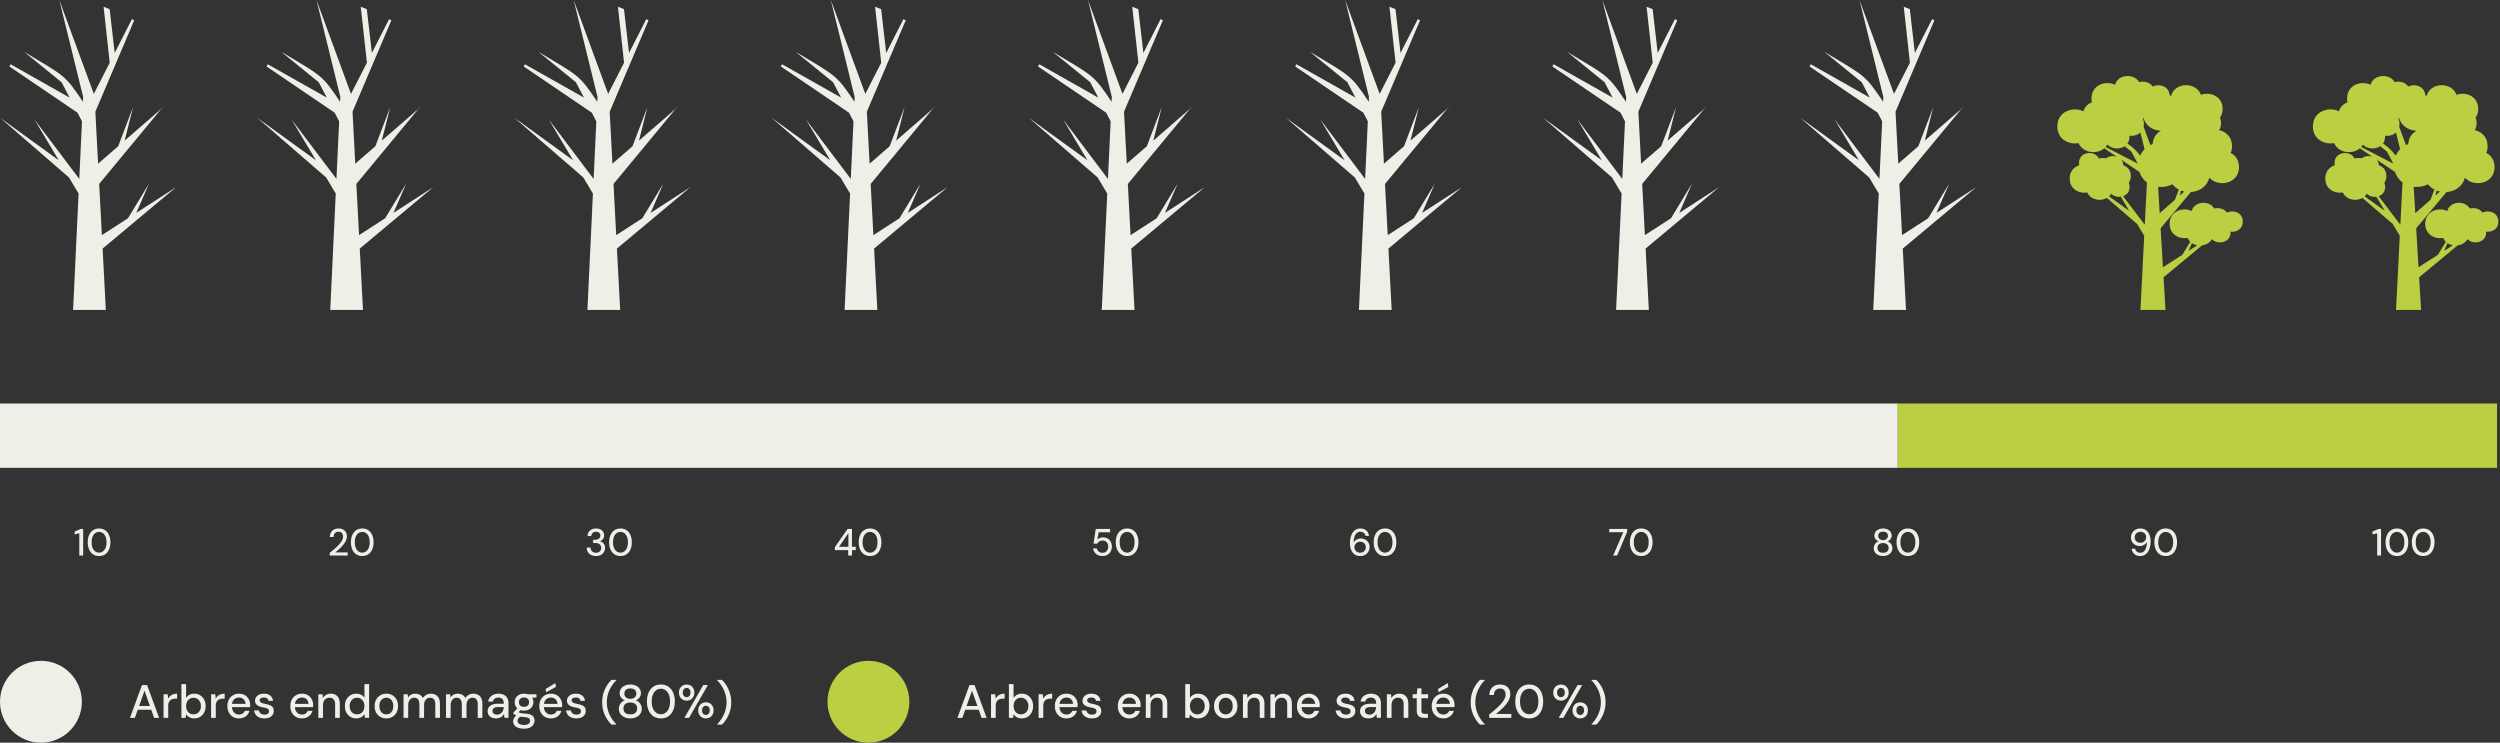 <?xml version="1.0" encoding="UTF-8"?> <svg xmlns="http://www.w3.org/2000/svg" viewBox="0 0 855 254" fill="none"><rect x="0" y="0" width="855" height="254" fill="#333333" stroke="none"/><path d="m60.261 63.979-13.657 8.83 4.342-9.985-7.17 11.812-8.932 5.776-.93-17.507 22.323-26.977-1.291 1.467-12.324 10.702 2.889-11.482-5.094 13.395-6.87 5.964-.941-17.766L45.9 6.934l-.776-.387-5.9 11.567-1.728-14.98-2.074-.825 2.103 19.138-5.44 10.669L20.287 0l8.15 33.149-.078 1.663c-6.226-9.35-6.298-8.782-20.102-17.082l12.806 10.407 2.747 5.253L3.6 21.968l-.389.77 23.29 15.803 1.54 2.946-.929 19.707L11.787 40.87l8.31 13.945L0 40.264l23.602 20.438 3.275 5.5-1.879 39.8h11.2l-1.111-20.99 25.171-21.03zm87.951 0-13.657 8.83 4.342-9.985-7.17 11.812-8.932 5.776-.929-17.507 22.322-26.977-1.291 1.467-12.324 10.702 2.889-11.482-5.094 13.395-6.87 5.964-.941-17.766 13.294-31.274-.776-.387-5.899 11.567-1.729-14.98-2.074-.825 2.104 19.138-5.442 10.669L108.239 0l8.15 33.149-.078 1.663c-6.226-9.35-6.298-8.782-20.102-17.082l12.806 10.407 2.748 5.253-20.21-11.422-.39.77 23.29 15.803 1.54 2.946-.928 19.707L99.739 40.87l8.308 13.945-20.096-14.552 23.602 20.438 3.275 5.5-1.879 39.8h11.2l-1.111-20.99 25.171-21.03zm87.952 0-13.657 8.83 4.341-9.985-7.17 11.812-8.932 5.776-.929-17.507 22.323-26.977-1.292 1.467-12.324 10.702 2.889-11.482-5.094 13.395-6.87 5.964-.941-17.766 13.294-31.274-.776-.387-5.899 11.567-1.729-14.98-2.074-.825 2.104 19.138-5.441 10.669L196.19 0l8.15 33.149-.078 1.663c-6.226-9.35-6.298-8.782-20.102-17.082l12.806 10.407 2.748 5.253-20.21-11.422-.39.77 23.29 15.803 1.541 2.946-.929 19.707L187.69 40.87l8.308 13.945-20.096-14.552 23.602 20.438 3.275 5.5-1.879 39.8h11.2l-1.111-20.99 25.172-21.03zm87.951 0-13.657 8.83 4.341-9.985-7.17 11.812-8.932 5.776-.929-17.507 22.323-26.977-1.292 1.467-12.323 10.702 2.888-11.482-5.094 13.395-6.87 5.964-.941-17.766 13.295-31.274-.776-.387-5.9 11.567-1.729-14.98-2.073-.825 2.103 19.138-5.441 10.669L284.141 0l8.15 33.149-.078 1.663c-6.226-9.35-6.298-8.782-20.102-17.082l12.806 10.407 2.748 5.253-20.21-11.422-.389.77 23.29 15.803 1.54 2.946-.929 19.707-15.326-20.323 8.309 13.945-20.096-14.552 23.601 20.438 3.275 5.5-1.878 39.8h11.2l-1.112-20.99 25.172-21.03zm87.951 0-13.657 8.83 4.341-9.985-7.17 11.812-8.932 5.776-.928-17.507 22.322-26.977-1.291 1.467-12.324 10.702 2.888-11.482-5.093 13.395-6.871 5.964-.941-17.766 13.295-31.274-.776-.387-5.9 11.567-1.729-14.98-2.073-.825 2.103 19.138-5.441 10.669L372.093 0l8.149 33.149-.077 1.663c-6.227-9.35-6.299-8.782-20.103-17.082l12.807 10.407 2.747 5.253-20.21-11.422-.389.77 23.29 15.803 1.54 2.946-.929 19.707-15.326-20.323 8.309 13.945-20.096-14.552 23.601 20.438 3.275 5.5-1.878 39.8h11.2l-1.112-20.99 25.172-21.03zm87.951 0-13.657 8.83 4.342-9.985-7.17 11.812-8.932 5.776-.929-17.507 22.322-26.977-1.291 1.467-12.324 10.702 2.888-11.482-5.093 13.395-6.871 5.964-.941-17.766 13.295-31.274-.776-.387-5.9 11.567-1.729-14.98-2.073-.825 2.103 19.138-5.441 10.669L460.044 0l8.15 33.149-.078 1.663c-6.227-9.35-6.299-8.782-20.102-17.082l12.806 10.407 2.747 5.253-20.21-11.422-.389.77 23.29 15.803 1.54 2.946-.929 19.707-15.326-20.323 8.309 13.945-20.096-14.552 23.602 20.438 3.275 5.5-1.879 39.8h11.2l-1.112-20.99 25.172-21.03zm87.951 0-13.657 8.83 4.342-9.985-7.17 11.812-8.932 5.776-.929-17.507 22.322-26.977-1.291 1.467-12.324 10.702 2.889-11.482-5.094 13.395-6.871 5.964-.94-17.766 13.294-31.274-.776-.387-5.9 11.567-1.728-14.98-2.074-.825 2.103 19.138-5.441 10.669L547.995 0l8.15 33.149-.078 1.663c-6.226-9.35-6.298-8.782-20.102-17.082l12.806 10.407 2.747 5.253-20.209-11.422-.39.77 23.29 15.803 1.54 2.946-.929 19.707-15.326-20.323 8.309 13.945-20.096-14.552 23.602 20.438 3.275 5.5-1.879 39.8h11.2l-1.111-20.99 25.171-21.03zm87.951 0-13.657 8.83 4.342-9.985-7.17 11.812-8.932 5.776-.929-17.507 22.322-26.977-1.291 1.467-12.324 10.702 2.889-11.482-5.094 13.395-6.87 5.964-.941-17.766 13.294-31.274-.776-.387-5.899 11.567-1.729-14.98-2.074-.825 2.104 19.138-5.442 10.669L635.946 0l8.15 33.149-.078 1.663c-6.226-9.35-6.298-8.782-20.102-17.082l12.806 10.407 2.748 5.253-20.21-11.422-.39.77 23.29 15.803 1.54 2.946-.928 19.707-15.326-20.323 8.308 13.945-20.096-14.552 23.602 20.438 3.275 5.5-1.879 39.8h11.2l-1.111-20.99 25.171-21.03z" fill="#F0EFE7"></path><path d="M723.346 29.01c.975-3.681 6.517-3.982 8.238-.902 1.668-.47 3.667.03 4.631 1.5 2.126-1.057 5.304-.215 5.751 2.524q.057.238.081.47.237.093.465.205c1.289-4.76 8.59-4.881 10.186-.365 3.139-1.173 7.422.424 7.44 4.792-.006 1.227-.35 2.235-.909 3.025a4.8 4.8 0 0 1 .364 1.864c-.005.954-.244 1.754-.642 2.404 2.36.517 4.387 2.342 4.402 5.475a6 6 0 0 1-.444 2.305c1.602.832 2.792 2.424 2.82 4.784.014 5.84-7.153 7.083-10.127 3.651-.795 3.101-3.495 4.742-6.311 4.928l-10.365 12.422.798 13.31 6.611-4.24 2.74-4.478a4 4 0 0 1-.915-1.333c-2.833.522-6.123-1.082-6.139-4.814.019-4.37 4.525-5.824 7.532-4.363.911-3.447 6.101-3.727 7.708-.841 1.56-.44 3.428.027 4.329 1.4 2.158-1.072 5.476-.053 5.431 3.055.037 2.542-2.175 3.683-4.163 3.429q.004.104.002.213c.053 3.625-4.468 4.407-6.389 2.346-.711 1.25-1.997 1.964-3.367 2.14l-13.174 10.92.669 11.167h-8.572l1.294-25.375-2.429-4.045-10.347-8.885c-2.231 1.266-5.626.637-6.697-1.89-2.778.5-5.993-1.077-6.009-4.733.011-2.452 1.461-3.97 3.254-4.552a3.8 3.8 0 0 1-.067-.783c-.058-3.962 5.445-4.467 6.805-1.516a4.83 4.83 0 0 1 2.429-.073c1.017-.788 2.499-.963 3.724-.527l-4.323-2.908c-2.596 2.212-7.339 1.62-8.781-1.782-3.355.618-7.25-1.281-7.27-5.7.025-5.182 5.376-6.899 8.935-5.156.424-1.566 1.554-2.587 2.899-3.063a6 6 0 0 1-.153-1.34c.021-4.674 4.84-6.226 8.055-4.663m25.151 56.766 2.967-1.903a4.8 4.8 0 0 1-1.815-.726zm-23.072-31.183c.417.49.69 1.13.732 1.92 1.445.49 2.594 1.713 2.565 3.668.014.938-.246 1.707-.677 2.308a3.5 3.5 0 0 1 .262 1.427c.025 1.695-.969 2.756-2.221 3.185l7.427 9.768.739-14.487a6.98 6.98 0 0 1-2.536-3.557zm17.556 8.414c-1.49.77-3.231 1.054-4.908.853l.541 9.031 5.199-4.552 1.345-3.508a6.45 6.45 0 0 1-2.177-1.824m-20.939 3.225a3.9 3.9 0 0 1-.745.921l6.914 4.966-2.905-4.837c-1.186.156-2.456-.191-3.264-1.05m23.445.643 1.56-1.366a8 8 0 0 1-1.128-.336zm-24.768-17.439a4.8 4.8 0 0 1-.603.835l10.993 5.69-2.156-4.091-2.326-1.874c-1.752 1.185-4.458 1-5.908-.56m11.305-4.13c-.971.907-2.4 1.275-3.743 1.104q.004.123.002.25c.015.986-.258 1.792-.712 2.423 1.873 1.282 3.015 2.37 4.382 4.163a7 7 0 0 1 1.49-2.219zm.751-4.93c.284.55.445 1.207.433 1.97q.006.54-.095 1.007l2.321 6.267q.375-.182.768-.325c.154-2.213 1.317-3.74 2.866-4.583-2.588-.096-5.116-1.522-5.958-4.28a5 5 0 0 1-.335-.056m77.981-11.368c.975-3.681 6.517-3.982 8.238-.902 1.668-.47 3.667.03 4.631 1.5 2.126-1.057 5.304-.215 5.751 2.524q.057.238.081.47.237.093.465.205c1.289-4.76 8.59-4.881 10.186-.365 3.139-1.173 7.422.424 7.44 4.792-.006 1.227-.349 2.235-.908 3.025.228.538.36 1.16.363 1.864-.005.954-.244 1.754-.642 2.404 2.36.517 4.387 2.342 4.402 5.475a6 6 0 0 1-.444 2.305c1.602.832 2.792 2.424 2.82 4.784.014 5.84-7.153 7.083-10.127 3.651-.795 3.101-3.495 4.742-6.311 4.928l-10.365 12.422.798 13.31 6.611-4.24 2.74-4.478a4 4 0 0 1-.915-1.333c-2.833.522-6.123-1.082-6.139-4.814.019-4.37 4.525-5.824 7.532-4.363.912-3.447 6.101-3.727 7.708-.841 1.56-.44 3.428.027 4.329 1.4 2.158-1.072 5.476-.053 5.431 3.055.037 2.542-2.175 3.683-4.162 3.429q.003.104.002.213c.052 3.625-4.469 4.407-6.39 2.346-.711 1.25-1.997 1.964-3.367 2.14l-13.174 10.92.669 11.167h-8.571l1.293-25.375-2.429-4.045-10.347-8.885c-2.231 1.266-5.626.637-6.697-1.89-2.778.5-5.993-1.077-6.009-4.733.011-2.452 1.461-3.97 3.254-4.552a3.8 3.8 0 0 1-.066-.783c-.059-3.962 5.444-4.467 6.804-1.516a4.83 4.83 0 0 1 2.429-.073c1.017-.788 2.499-.963 3.725-.527l-4.324-2.908c-2.596 2.212-7.339 1.62-8.781-1.782-3.354.618-7.25-1.281-7.269-5.7.024-5.182 5.375-6.899 8.934-5.156.424-1.566 1.554-2.587 2.899-3.063a6 6 0 0 1-.153-1.34c.021-4.674 4.84-6.226 8.055-4.663m25.151 56.766 2.967-1.903a4.8 4.8 0 0 1-1.814-.726zm-23.072-31.183c.417.49.69 1.13.732 1.92 1.445.49 2.594 1.713 2.565 3.668.014.938-.246 1.707-.677 2.308a3.5 3.5 0 0 1 .262 1.427c.025 1.695-.969 2.756-2.221 3.185l7.427 9.768.739-14.487a6.98 6.98 0 0 1-2.536-3.557zm17.557 8.414c-1.491.77-3.232 1.054-4.909.853l.541 9.031 5.2-4.552 1.344-3.508a6.4 6.4 0 0 1-2.176-1.824m-20.94 3.225a3.9 3.9 0 0 1-.745.921l6.914 4.966-2.905-4.837c-1.186.156-2.456-.191-3.264-1.05m23.445.643 1.56-1.366a8 8 0 0 1-1.128-.336zm-24.768-17.439a4.8 4.8 0 0 1-.603.835l10.994 5.69-2.157-4.091-2.326-1.874c-1.752 1.185-4.458 1-5.908-.56m11.306-4.13c-.972.907-2.4 1.275-3.744 1.104q.005.123.002.25c.015.986-.258 1.792-.712 2.423 1.873 1.282 3.015 2.37 4.382 4.163a6.9 6.9 0 0 1 1.491-2.219zm.751-4.93c.283.55.444 1.207.432 1.97q.006.54-.095 1.007l2.321 6.267q.375-.182.768-.325c.154-2.213 1.317-3.74 2.867-4.583-2.589-.096-5.116-1.522-5.958-4.28a4 4 0 0 1-.335-.056" fill="#BCCE42"></path><circle cx="14" cy="240" r="14" fill="#F0EFE7"></circle><path d="m44.448 245.5 4.112-11.2h1.744l4.112 11.2h-1.712l-3.28-9.28-3.296 9.28zm1.856-2.768.448-1.28h5.264l.448 1.28zm9.628 2.768v-8.064h1.44l.144 1.52q.272-.544.704-.912a3.1 3.1 0 0 1 1.008-.592 4 4 0 0 1 1.344-.208v1.696h-.576q-.496 0-.944.128a2 2 0 0 0-.8.4q-.336.288-.528.784t-.192 1.232v4.016zm10.51.192q-.657 0-1.2-.192a3 3 0 0 1-.929-.496 3.1 3.1 0 0 1-.672-.736l-.16 1.232h-1.44v-11.52h1.6v4.72a3.2 3.2 0 0 1 1.072-1.024q.705-.432 1.728-.432 1.152 0 2.032.56.88.544 1.36 1.504.496.944.496 2.176 0 1.2-.496 2.16a3.64 3.64 0 0 1-1.36 1.504q-.88.544-2.032.544m-.257-1.392a2.38 2.38 0 0 0 2.192-1.344q.336-.64.336-1.488t-.336-1.472a2.4 2.4 0 0 0-.896-.992 2.3 2.3 0 0 0-1.296-.368q-.752 0-1.328.368a2.4 2.4 0 0 0-.88.992q-.32.624-.32 1.472 0 .847.32 1.488.32.64.88.992.576.352 1.328.352m6.012 1.2v-8.064h1.44l.144 1.52q.272-.544.704-.912a3.1 3.1 0 0 1 1.008-.592 4 4 0 0 1 1.344-.208v1.696h-.576q-.495 0-.944.128a2 2 0 0 0-.8.4q-.336.288-.528.784t-.192 1.232v4.016zm9.523.192q-1.151 0-2.048-.528a3.74 3.74 0 0 1-1.408-1.472q-.495-.944-.496-2.192 0-1.28.496-2.224.513-.96 1.408-1.488.897-.544 2.08-.544 1.185 0 2.032.528a3.6 3.6 0 0 1 1.312 1.408q.464.864.464 1.92 0 .16-.016.352 0 .176-.016.4h-6.592v-1.136h5.024q-.048-1.008-.672-1.568-.624-.576-1.552-.576-.656 0-1.2.304-.544.288-.88.864-.32.56-.32 1.424v.448q0 .896.32 1.52.337.608.88.928.545.304 1.184.304.769 0 1.264-.336.496-.336.736-.912h1.6a3.55 3.55 0 0 1-.704 1.328q-.495.576-1.232.912-.72.336-1.664.336m8.738 0q-1.024 0-1.792-.336a2.93 2.93 0 0 1-1.216-.944 2.93 2.93 0 0 1-.544-1.424h1.632q.08.384.304.704.24.32.64.512.416.192.976.192.528 0 .864-.144.352-.16.512-.416.16-.271.16-.576 0-.448-.224-.672-.208-.24-.64-.368a7 7 0 0 0-1.008-.256 9 9 0 0 1-1.088-.256 4.6 4.6 0 0 1-.928-.432 2.04 2.04 0 0 1-.64-.64q-.24-.4-.24-.976 0-.688.368-1.232a2.4 2.4 0 0 1 1.04-.864q.688-.32 1.616-.32 1.344 0 2.16.64t.96 1.808h-1.552q-.064-.544-.48-.832-.415-.304-1.104-.304-.688 0-1.056.272a.85.85 0 0 0-.368.72q0 .288.208.512t.608.384a9 9 0 0 0 1.008.272q.848.16 1.52.4t1.072.704.4 1.328q.016.752-.384 1.328-.384.576-1.104.896-.705.32-1.68.32m12.794 0q-1.152 0-2.048-.528a3.74 3.74 0 0 1-1.408-1.472q-.496-.944-.496-2.192 0-1.28.496-2.224.511-.96 1.408-1.488.895-.544 2.08-.544 1.183 0 2.032.528a3.6 3.6 0 0 1 1.312 1.408q.464.864.464 1.92 0 .16-.016.352 0 .176-.016.4h-6.592v-1.136h5.024q-.048-1.008-.672-1.568-.624-.576-1.552-.576a2.4 2.4 0 0 0-1.2.304q-.544.288-.88.864-.32.56-.32 1.424v.448q0 .896.32 1.52.336.608.88.928a2.4 2.4 0 0 0 1.184.304q.768 0 1.264-.336a2 2 0 0 0 .736-.912h1.6a3.6 3.6 0 0 1-.704 1.328 3.55 3.55 0 0 1-1.232.912q-.72.336-1.664.336m5.617-.192v-8.064h1.44l.096 1.376q.384-.72 1.088-1.136.705-.432 1.616-.432.96 0 1.648.384t1.072 1.168q.384.768.384 1.936v4.768h-1.6v-4.608q0-1.12-.496-1.696-.495-.576-1.44-.576-.624 0-1.12.304-.495.288-.8.864-.288.576-.288 1.408v4.304zm12.975.192q-1.152 0-2.032-.544a3.9 3.9 0 0 1-1.376-1.504q-.48-.96-.48-2.176 0-1.232.48-2.176a3.8 3.8 0 0 1 1.376-1.488q.896-.56 2.048-.56.944 0 1.664.384.72.368 1.12 1.056v-4.704h1.6v11.52h-1.44l-.16-1.248a3.5 3.5 0 0 1-.624.704 3.3 3.3 0 0 1-.928.528 3.5 3.5 0 0 1-1.248.208m.256-1.392q.752 0 1.328-.352a2.3 2.3 0 0 0 .88-.992q.32-.64.32-1.488t-.32-1.472a2.3 2.3 0 0 0-.88-.992 2.4 2.4 0 0 0-1.328-.368q-.72 0-1.296.368a2.4 2.4 0 0 0-.896.992q-.32.624-.32 1.472 0 .847.32 1.488.32.64.896.992t1.296.352m10.012 1.392q-1.137 0-2.048-.528a3.85 3.85 0 0 1-1.424-1.472q-.513-.96-.512-2.208 0-1.28.528-2.224a3.8 3.8 0 0 1 1.44-1.488q.911-.528 2.048-.528 1.151 0 2.048.528a3.75 3.75 0 0 1 1.408 1.472q.528.944.528 2.224t-.528 2.224a3.7 3.7 0 0 1-1.424 1.472q-.912.528-2.064.528m0-1.376q.656 0 1.184-.32.543-.32.864-.944.336-.64.336-1.584t-.32-1.568q-.321-.64-.864-.96a2.2 2.2 0 0 0-1.168-.32q-.64 0-1.184.32t-.88.96q-.32.624-.32 1.568t.32 1.584q.336.624.864.944.543.32 1.168.32m5.898 1.184v-8.064h1.44l.112 1.136a2.7 2.7 0 0 1 1.024-.976 2.94 2.94 0 0 1 1.44-.352q.608 0 1.104.176.496.16.88.496t.624.832a3.1 3.1 0 0 1 1.152-1.104 3.2 3.2 0 0 1 1.552-.4q.977 0 1.68.4.704.384 1.072 1.168.368.768.368 1.92v4.768h-1.584v-4.608q0-1.12-.464-1.696-.448-.576-1.328-.576a1.9 1.9 0 0 0-1.056.304 2.1 2.1 0 0 0-.736.88q-.256.576-.256 1.408v4.288h-1.6v-4.608q0-1.12-.464-1.696-.448-.576-1.328-.576-.56 0-1.024.304a2.1 2.1 0 0 0-.736.88q-.272.576-.272 1.408v4.288zm14.516 0v-8.064h1.44l.112 1.136a2.7 2.7 0 0 1 1.024-.976 2.93 2.93 0 0 1 1.44-.352q.607 0 1.104.176a2.5 2.5 0 0 1 1.504 1.328 3.1 3.1 0 0 1 1.152-1.104q.736-.4 1.552-.4.975 0 1.68.4.703.384 1.072 1.168.368.768.368 1.92v4.768h-1.584v-4.608q0-1.12-.464-1.696-.449-.576-1.328-.576a1.9 1.9 0 0 0-1.056.304q-.465.304-.736.88-.256.576-.256 1.408v4.288h-1.6v-4.608q0-1.12-.464-1.696-.449-.576-1.328-.576-.56 0-1.024.304-.465.304-.736.88-.272.576-.272 1.408v4.288zm17.187.192q-.992 0-1.648-.336t-.976-.896a2.5 2.5 0 0 1-.32-1.232q0-.8.416-1.36.416-.576 1.184-.88t1.84-.304h2.096q0-.704-.208-1.168a1.4 1.4 0 0 0-.624-.688q-.4-.24-1.024-.24-.72 0-1.232.352-.512.336-.64 1.008h-1.6q.096-.847.576-1.44a3.2 3.2 0 0 1 1.264-.928 4 4 0 0 1 1.632-.336q1.136 0 1.904.4t1.152 1.136q.4.72.4 1.728v4.992h-1.392l-.128-1.36a4 4 0 0 1-.416.608q-.24.288-.576.496a2.5 2.5 0 0 1-.752.32 3.2 3.2 0 0 1-.928.128m.304-1.296q.512 0 .928-.208a2.1 2.1 0 0 0 .704-.56q.304-.368.448-.816.16-.464.176-.944v-.048h-1.904q-.688 0-1.12.176-.416.16-.608.448a1.2 1.2 0 0 0-.192.672q0 .4.176.688.192.272.544.432t.848.16m9.21 4.816q-1.103 0-1.952-.288-.847-.272-1.312-.848-.464-.576-.464-1.408 0-.432.192-.88.192-.432.624-.832.433-.4 1.168-.72l.896.72q-.816.304-1.104.72-.272.432-.272.832 0 .48.288.8.289.32.784.48.513.16 1.152.16.624 0 1.088-.176t.72-.496.256-.752q0-.511-.384-.864-.384-.336-1.472-.4a16 16 0 0 1-1.552-.176 7 7 0 0 1-1.072-.272 4 4 0 0 1-.736-.352 3.2 3.2 0 0 1-.496-.4v-.368l1.6-1.648 1.296.448-1.744 1.616.336-.72q.177.112.336.224.16.096.432.176.273.08.736.144.465.064 1.216.128 1.089.08 1.744.384.672.305.976.816.304.512.304 1.216 0 .688-.384 1.312-.367.624-1.168 1.024-.783.4-2.032.4m0-6.192q-1.023 0-1.744-.384a2.77 2.77 0 0 1-1.088-1.04 2.9 2.9 0 0 1-.368-1.456q0-.816.368-1.456a2.74 2.74 0 0 1 1.104-1.04q.72-.4 1.728-.4t1.712.4q.72.384 1.088 1.04.384.64.384 1.456 0 .8-.384 1.456a2.63 2.63 0 0 1-1.088 1.04q-.704.384-1.712.384m0-1.28q.785 0 1.248-.4.465-.415.464-1.2 0-.784-.464-1.184-.463-.416-1.248-.416-.783 0-1.264.416-.48.4-.48 1.184t.48 1.2q.48.4 1.264.4m1.312-3.04-.384-1.264h3.312v1.104zm7.869 6.992q-1.152 0-2.048-.528a3.74 3.74 0 0 1-1.408-1.472q-.496-.944-.496-2.192 0-1.28.496-2.224a3.7 3.7 0 0 1 1.408-1.488q.896-.544 2.08-.544t2.032.528a3.6 3.6 0 0 1 1.312 1.408q.464.864.464 1.92 0 .16-.016.352 0 .176-.016.4h-6.592v-1.136h5.024q-.048-1.008-.672-1.568-.624-.576-1.552-.576-.655 0-1.2.304-.544.288-.88.864-.32.56-.32 1.424v.448q0 .896.32 1.52.336.608.88.928.544.304 1.184.304.768 0 1.264-.336t.736-.912h1.6a3.55 3.55 0 0 1-.704 1.328 3.5 3.5 0 0 1-1.232.912q-.72.336-1.664.336m-1.632-8.944-.16-1.104 3.312-2.032.208 1.312zm10.37 8.944q-1.024 0-1.792-.336-.769-.336-1.216-.944a2.9 2.9 0 0 1-.544-1.424h1.632q.08.384.304.704.24.32.64.512.415.192.976.192.528 0 .864-.144.351-.16.512-.416.16-.271.16-.576 0-.448-.224-.672-.208-.24-.64-.368a7 7 0 0 0-1.008-.256 9 9 0 0 1-1.088-.256 4.6 4.6 0 0 1-.928-.432 2 2 0 0 1-.64-.64q-.24-.4-.24-.976 0-.688.368-1.232a2.4 2.4 0 0 1 1.04-.864q.687-.32 1.616-.32 1.344 0 2.16.64t.96 1.808h-1.552q-.064-.544-.48-.832-.417-.304-1.104-.304-.689 0-1.056.272a.85.85 0 0 0-.368.72.73.73 0 0 0 .208.512q.207.224.608.384.415.144 1.008.272.848.16 1.52.4t1.072.704.4 1.328q.015.752-.384 1.328-.384.576-1.104.896-.705.32-1.68.32m11.977 2.128a11 11 0 0 1-1.6-2.016 10.8 10.8 0 0 1-1.152-2.56 11 11 0 0 1-.416-3.072q0-1.648.416-3.056a11 11 0 0 1 1.152-2.592 10.6 10.6 0 0 1 1.6-2h1.632v.144a12 12 0 0 0-1.696 2.176q-.72 1.184-1.12 2.528a9.8 9.8 0 0 0-.4 2.8q0 1.456.4 2.8t1.12 2.528a13 13 0 0 0 1.696 2.176v.144zm6.446-2.128q-1.104 0-2-.4a3.57 3.57 0 0 1-1.408-1.152q-.512-.736-.512-1.712 0-.688.256-1.264a3 3 0 0 1 .72-1.024 2.8 2.8 0 0 1 1.088-.624q-.832-.336-1.312-.992a2.4 2.4 0 0 1-.48-1.44q0-.816.432-1.488t1.248-1.072q.816-.416 1.968-.416t1.968.416q.816.4 1.232 1.072.432.672.432 1.488 0 .784-.48 1.456-.465.656-1.296.976.623.192 1.088.624.463.432.72 1.024.255.576.256 1.264 0 .976-.528 1.712-.513.737-1.408 1.152-.88.4-1.984.4m0-1.376q1.168 0 1.744-.544.592-.56.592-1.456 0-1.008-.64-1.536-.624-.528-1.696-.528t-1.712.528q-.624.528-.624 1.536 0 .896.576 1.456.591.544 1.76.544m0-5.328q.944 0 1.488-.496.56-.496.56-1.264 0-.88-.544-1.328t-1.504-.448q-.945 0-1.488.448-.544.448-.544 1.328 0 .768.544 1.264.543.496 1.488.496m10.467 6.704q-1.488 0-2.56-.72-1.072-.736-1.648-2.032-.576-1.312-.576-3.04t.576-3.024q.576-1.312 1.648-2.032 1.072-.736 2.56-.736t2.544.736q1.072.72 1.632 2.032.576 1.296.576 3.024t-.576 3.04q-.56 1.296-1.632 2.032-1.056.72-2.544.72m0-1.424q.896 0 1.6-.528.72-.528 1.12-1.504t.4-2.336-.4-2.336-1.12-1.488a2.6 2.6 0 0 0-1.6-.528 2.7 2.7 0 0 0-1.632.528q-.72.511-1.12 1.488-.4.976-.4 2.336t.4 2.336 1.12 1.504a2.7 2.7 0 0 0 1.632.528m8.039 1.232 6.432-11.2h1.584l-6.432 11.2zm7.36.192q-.752 0-1.344-.336a2.5 2.5 0 0 1-.944-.944q-.352-.624-.352-1.456 0-.864.352-1.472t.944-.944a2.64 2.64 0 0 1 1.328-.336q.768 0 1.344.336.592.336.928.944.352.608.352 1.472 0 .832-.352 1.456-.336.608-.928.944a2.64 2.64 0 0 1-1.328.336m-.032-1.184q.368 0 .656-.176.305-.176.48-.512.192-.352.192-.88t-.176-.864a1.24 1.24 0 0 0-1.136-.704q-.336 0-.64.176a1.3 1.3 0 0 0-.496.528q-.176.336-.176.864t.176.88q.192.336.48.512.304.176.64.176m-6.56-4.896q-.736 0-1.328-.336a2.6 2.6 0 0 1-.96-.944q-.352-.624-.352-1.472t.352-1.456q.368-.608.96-.944a2.73 2.73 0 0 1 1.344-.336q.736 0 1.328.336t.928.944q.352.608.352 1.456t-.352 1.472q-.336.608-.944.944a2.64 2.64 0 0 1-1.328.336m0-1.184q.352 0 .64-.176.305-.176.48-.512.176-.352.176-.88t-.176-.88a1.2 1.2 0 0 0-.48-.528 1.2 1.2 0 0 0-.624-.176q-.353 0-.672.176a1.3 1.3 0 0 0-.496.528q-.176.352-.176.88 0 .511.176.864.192.353.496.528t.656.176m12.052 9.392h-1.616v-.144a11.4 11.4 0 0 0 1.68-2.176q.72-1.184 1.12-2.528a9.8 9.8 0 0 0 .4-2.8 9.8 9.8 0 0 0-.4-2.8 10.8 10.8 0 0 0-1.12-2.528 11.4 11.4 0 0 0-1.68-2.176v-.144h1.616a9.2 9.2 0 0 1 1.6 2q.72 1.168 1.152 2.592.432 1.408.432 3.056a10.5 10.5 0 0 1-.432 3.072 10.8 10.8 0 0 1-1.152 2.56 9.5 9.5 0 0 1-1.6 2.016" fill="#F0EFE7"></path><circle cx="297" cy="240" r="14" fill="#BCCE42"></circle><path d="m327.448 245.5 4.112-11.2h1.744l4.112 11.2h-1.712l-3.28-9.28-3.296 9.28zm1.856-2.768.448-1.28h5.264l.448 1.28zm9.628 2.768v-8.064h1.44l.144 1.52a2.85 2.85 0 0 1 .704-.912 3.1 3.1 0 0 1 1.008-.592 4 4 0 0 1 1.344-.208v1.696h-.576q-.497 0-.944.128a2 2 0 0 0-.8.4q-.336.288-.528.784t-.192 1.232v4.016zm10.509.192q-.656 0-1.2-.192a3 3 0 0 1-.928-.496 3.1 3.1 0 0 1-.672-.736l-.16 1.232h-1.44v-11.52h1.6v4.72a3.2 3.2 0 0 1 1.072-1.024q.704-.432 1.728-.432 1.152 0 2.032.56.88.544 1.36 1.504.496.944.496 2.176 0 1.2-.496 2.16a3.64 3.64 0 0 1-1.36 1.504q-.88.544-2.032.544m-.256-1.392q.737 0 1.296-.352.576-.352.896-.992.336-.64.336-1.488t-.336-1.472a2.4 2.4 0 0 0-.896-.992 2.3 2.3 0 0 0-1.296-.368q-.752 0-1.328.368a2.4 2.4 0 0 0-.88.992q-.32.624-.32 1.472 0 .847.32 1.488.32.64.88.992.576.352 1.328.352m6.012 1.2v-8.064h1.44l.144 1.52q.272-.544.704-.912a3.1 3.1 0 0 1 1.008-.592 4 4 0 0 1 1.344-.208v1.696h-.576q-.495 0-.944.128a2 2 0 0 0-.8.4q-.336.288-.528.784t-.192 1.232v4.016zm9.523.192q-1.151 0-2.048-.528a3.75 3.75 0 0 1-1.408-1.472q-.495-.944-.496-2.192 0-1.28.496-2.224a3.7 3.7 0 0 1 1.408-1.488q.897-.544 2.08-.544 1.185 0 2.032.528a3.6 3.6 0 0 1 1.312 1.408q.465.864.464 1.92 0 .16-.016.352 0 .176-.016.4h-6.592v-1.136h5.024q-.048-1.008-.672-1.568-.624-.576-1.552-.576-.655 0-1.2.304-.544.288-.88.864-.32.56-.32 1.424v.448q0 .896.32 1.52.336.608.88.928.545.304 1.184.304.769 0 1.264-.336.496-.336.736-.912h1.6a3.5 3.5 0 0 1-.704 1.328q-.495.576-1.232.912-.72.336-1.664.336m8.738 0q-1.024 0-1.792-.336a2.94 2.94 0 0 1-1.216-.944 2.9 2.9 0 0 1-.544-1.424h1.632q.08.384.304.704.24.32.64.512.416.192.976.192.528 0 .864-.144.352-.16.512-.416.16-.271.16-.576 0-.448-.224-.672-.208-.24-.64-.368a7 7 0 0 0-1.008-.256 9 9 0 0 1-1.088-.256 4.6 4.6 0 0 1-.928-.432 2 2 0 0 1-.64-.64q-.24-.4-.24-.976 0-.688.368-1.232a2.4 2.4 0 0 1 1.04-.864q.688-.32 1.616-.32 1.344 0 2.16.64t.96 1.808h-1.552q-.065-.544-.48-.832-.416-.304-1.104-.304t-1.056.272a.85.85 0 0 0-.368.72.73.73 0 0 0 .208.512q.208.224.608.384.415.144 1.008.272.848.16 1.52.4t1.072.704.4 1.328q.017.752-.384 1.328-.384.576-1.104.896-.703.32-1.68.32m12.794 0q-1.152 0-2.048-.528a3.74 3.74 0 0 1-1.408-1.472q-.496-.944-.496-2.192 0-1.28.496-2.224.511-.96 1.408-1.488.895-.544 2.08-.544 1.183 0 2.032.528a3.6 3.6 0 0 1 1.312 1.408q.464.864.464 1.92 0 .16-.016.352 0 .176-.016.4h-6.592v-1.136h5.024q-.048-1.008-.672-1.568-.625-.576-1.552-.576a2.4 2.4 0 0 0-1.2.304q-.544.288-.88.864-.32.56-.32 1.424v.448q0 .896.32 1.52.336.608.88.928a2.4 2.4 0 0 0 1.184.304q.768 0 1.264-.336a2 2 0 0 0 .736-.912h1.6a3.6 3.6 0 0 1-.704 1.328 3.55 3.55 0 0 1-1.232.912q-.72.336-1.664.336m5.617-.192v-8.064h1.44l.096 1.376q.384-.72 1.088-1.136.705-.432 1.616-.432.96 0 1.648.384t1.072 1.168q.384.768.384 1.936v4.768h-1.6v-4.608q0-1.12-.496-1.696-.495-.576-1.44-.576-.624 0-1.12.304-.495.288-.8.864-.288.576-.288 1.408v4.304zm17.885.192q-.657 0-1.2-.192a3 3 0 0 1-.928-.496 3.1 3.1 0 0 1-.672-.736l-.16 1.232h-1.44v-11.52h1.6v4.72a3.2 3.2 0 0 1 1.072-1.024q.704-.432 1.728-.432 1.152 0 2.032.56a3.65 3.65 0 0 1 1.36 1.504q.495.944.496 2.176 0 1.2-.496 2.16a3.65 3.65 0 0 1-1.36 1.504q-.88.544-2.032.544m-.256-1.392q.735 0 1.296-.352.576-.352.896-.992.336-.64.336-1.488t-.336-1.472a2.4 2.4 0 0 0-.896-.992 2.3 2.3 0 0 0-1.296-.368q-.753 0-1.328.368a2.4 2.4 0 0 0-.88.992q-.32.624-.32 1.472 0 .847.32 1.488.32.64.88.992a2.5 2.5 0 0 0 1.328.352m9.692 1.392q-1.136 0-2.048-.528a3.86 3.86 0 0 1-1.424-1.472q-.512-.96-.512-2.208 0-1.28.528-2.224a3.8 3.8 0 0 1 1.44-1.488q.912-.528 2.048-.528 1.152 0 2.048.528a3.74 3.74 0 0 1 1.408 1.472q.528.944.528 2.224t-.528 2.224a3.7 3.7 0 0 1-1.424 1.472q-.912.528-2.064.528m0-1.376a2.24 2.24 0 0 0 2.048-1.264q.336-.64.336-1.584t-.32-1.568q-.32-.64-.864-.96a2.2 2.2 0 0 0-1.168-.32q-.64 0-1.184.32t-.88.96q-.32.624-.32 1.568t.32 1.584q.336.624.864.944.544.32 1.168.32m5.898 1.184v-8.064h1.44l.096 1.376q.384-.72 1.088-1.136.704-.432 1.616-.432.96 0 1.648.384t1.072 1.168q.384.768.384 1.936v4.768h-1.6v-4.608q0-1.12-.496-1.696-.497-.576-1.44-.576-.624 0-1.12.304-.496.288-.8.864-.288.576-.288 1.408v4.304zm9.391 0v-8.064h1.44l.096 1.376q.383-.72 1.088-1.136.704-.432 1.616-.432.96 0 1.648.384t1.072 1.168q.384.768.384 1.936v4.768h-1.6v-4.608q0-1.12-.496-1.696t-1.44-.576q-.625 0-1.12.304-.497.288-.8.864-.288.576-.288 1.408v4.304zm13.038.192q-1.151 0-2.048-.528a3.75 3.75 0 0 1-1.408-1.472q-.495-.944-.496-2.192 0-1.28.496-2.224a3.7 3.7 0 0 1 1.408-1.488q.897-.544 2.08-.544 1.185 0 2.032.528a3.6 3.6 0 0 1 1.312 1.408q.464.864.464 1.92 0 .16-.016.352 0 .176-.016.4h-6.592v-1.136h5.024q-.048-1.008-.672-1.568-.624-.576-1.552-.576-.655 0-1.2.304-.544.288-.88.864-.32.56-.32 1.424v.448q0 .896.32 1.52.337.608.88.928.545.304 1.184.304.769 0 1.264-.336.496-.336.736-.912h1.6a3.5 3.5 0 0 1-.704 1.328q-.495.576-1.232.912-.72.336-1.664.336m12.832 0q-1.024 0-1.792-.336-.769-.336-1.216-.944a2.9 2.9 0 0 1-.544-1.424h1.632q.08.384.304.704.24.32.64.512.415.192.976.192.528 0 .864-.144.351-.16.512-.416.16-.271.16-.576 0-.448-.224-.672-.208-.24-.64-.368a7 7 0 0 0-1.008-.256 9 9 0 0 1-1.088-.256 4.6 4.6 0 0 1-.928-.432 2 2 0 0 1-.64-.64q-.24-.4-.24-.976 0-.688.368-1.232a2.4 2.4 0 0 1 1.04-.864q.687-.32 1.616-.32 1.344 0 2.16.64t.96 1.808h-1.552q-.065-.544-.48-.832-.417-.304-1.104-.304t-1.056.272a.85.85 0 0 0-.368.72.73.73 0 0 0 .208.512q.207.224.608.384.416.144 1.008.272.848.16 1.52.4t1.072.704.4 1.328q.015.752-.384 1.328-.384.576-1.104.896-.705.32-1.68.32m7.724 0q-.993 0-1.649-.336t-.975-.896a2.5 2.5 0 0 1-.32-1.232q0-.8.416-1.36.416-.576 1.184-.88t1.84-.304h2.096q0-.704-.208-1.168a1.4 1.4 0 0 0-.624-.688q-.4-.24-1.024-.24-.72 0-1.232.352-.513.336-.64 1.008h-1.6q.096-.847.576-1.44.495-.608 1.264-.928a4 4 0 0 1 1.632-.336q1.136 0 1.904.4t1.152 1.136q.4.72.4 1.728v4.992h-1.392l-.128-1.36a4 4 0 0 1-.416.608q-.24.288-.576.496a2.6 2.6 0 0 1-.752.32 3.2 3.2 0 0 1-.928.128m.304-1.296q.511 0 .928-.208a2.1 2.1 0 0 0 .704-.56q.303-.368.448-.816a3.2 3.2 0 0 0 .176-.944v-.048h-1.904q-.688 0-1.12.176-.416.16-.608.448a1.2 1.2 0 0 0-.192.672q0 .4.176.688.192.272.544.432.351.16.848.16m5.93 1.104v-8.064h1.44l.096 1.376q.383-.72 1.088-1.136.704-.432 1.616-.432.96 0 1.648.384t1.072 1.168q.384.768.384 1.936v4.768h-1.6v-4.608q0-1.12-.496-1.696-.497-.576-1.44-.576-.625 0-1.12.304-.497.288-.8.864-.288.576-.288 1.408v4.304zm12.718 0q-.767 0-1.328-.24a1.75 1.75 0 0 1-.864-.8q-.303-.56-.304-1.52v-4.144h-1.392v-1.36h1.392l.192-2.016h1.408v2.016h2.288v1.36h-2.288v4.16q0 .688.288.944.288.24.992.24h.928v1.36zm6.586.192q-1.152 0-2.048-.528a3.74 3.74 0 0 1-1.408-1.472q-.496-.944-.496-2.192 0-1.28.496-2.224a3.7 3.7 0 0 1 1.408-1.488q.896-.544 2.08-.544t2.032.528a3.6 3.6 0 0 1 1.312 1.408q.464.864.464 1.92 0 .16-.016.352 0 .176-.016.4h-6.592v-1.136h5.024q-.048-1.008-.672-1.568-.624-.576-1.552-.576-.656 0-1.2.304-.544.288-.88.864-.32.56-.32 1.424v.448q0 .896.32 1.52.336.608.88.928.544.304 1.184.304.768 0 1.264-.336t.736-.912h1.6a3.55 3.55 0 0 1-.704 1.328 3.5 3.5 0 0 1-1.232.912q-.72.336-1.664.336m-1.632-8.944-.16-1.104 3.312-2.032.208 1.312zm14.175 11.072a11 11 0 0 1-1.6-2.016 10.8 10.8 0 0 1-1.152-2.56 11 11 0 0 1-.416-3.072q0-1.648.416-3.056a11 11 0 0 1 1.152-2.592 10.6 10.6 0 0 1 1.6-2h1.632v.144a12 12 0 0 0-1.696 2.176q-.72 1.184-1.12 2.528a9.8 9.8 0 0 0-.4 2.8q0 1.456.4 2.8t1.12 2.528a13 13 0 0 0 1.696 2.176v.144zm3.149-2.32v-1.152a45 45 0 0 0 2.128-1.744 22 22 0 0 0 1.792-1.744q.801-.88 1.248-1.712.448-.848.448-1.616 0-.544-.192-1.008a1.7 1.7 0 0 0-.608-.752q-.416-.304-1.136-.304-.687 0-1.152.304a2 2 0 0 0-.688.816 2.7 2.7 0 0 0-.224 1.104h-1.552q.016-1.152.496-1.952a3.16 3.16 0 0 1 1.296-1.216 4.1 4.1 0 0 1 1.856-.416q1.073 0 1.856.4.784.384 1.216 1.136.432.736.432 1.808a4.1 4.1 0 0 1-.304 1.536q-.304.752-.832 1.472-.511.72-1.152 1.392-.64.656-1.328 1.248-.672.592-1.296 1.072h5.264v1.328zm13.702.192q-1.489 0-2.56-.72-1.072-.736-1.648-2.032-.576-1.312-.576-3.04t.576-3.024q.576-1.312 1.648-2.032 1.072-.736 2.56-.736t2.544.736q1.071.72 1.632 2.032.576 1.296.576 3.024t-.576 3.04q-.561 1.296-1.632 2.032-1.056.72-2.544.72m0-1.424a2.6 2.6 0 0 0 1.6-.528q.72-.528 1.12-1.504t.4-2.336-.4-2.336-1.12-1.488a2.6 2.6 0 0 0-1.6-.528 2.7 2.7 0 0 0-1.632.528q-.72.511-1.12 1.488-.4.976-.4 2.336t.4 2.336 1.12 1.504a2.7 2.7 0 0 0 1.632.528m10.086 1.232 6.432-11.2h1.584l-6.433 11.2zm7.36.192q-.753 0-1.344-.336a2.5 2.5 0 0 1-.944-.944q-.352-.624-.352-1.456 0-.864.352-1.472.351-.608.944-.944a2.64 2.64 0 0 1 1.328-.336q.768 0 1.344.336a2.4 2.4 0 0 1 .928.944q.351.608.352 1.472 0 .832-.352 1.456a2.4 2.4 0 0 1-.928.944 2.65 2.65 0 0 1-1.328.336m-.032-1.184q.368 0 .656-.176.303-.176.48-.512.192-.352.192-.88t-.176-.864a1.24 1.24 0 0 0-1.136-.704 1.26 1.26 0 0 0-.64.176 1.3 1.3 0 0 0-.496.528q-.177.336-.176.864 0 .528.176.88.192.336.48.512.303.176.64.176m-6.56-4.896a2.64 2.64 0 0 1-1.328-.336 2.6 2.6 0 0 1-.96-.944q-.352-.624-.352-1.472t.352-1.456q.368-.608.96-.944a2.73 2.73 0 0 1 1.344-.336q.735 0 1.328.336a2.4 2.4 0 0 1 .928.944q.351.608.352 1.456 0 .848-.352 1.472-.336.608-.944.944a2.65 2.65 0 0 1-1.328.336m0-1.184q.351 0 .64-.176.303-.176.48-.512.176-.352.176-.88t-.176-.88a1.23 1.23 0 0 0-.48-.528 1.2 1.2 0 0 0-.624-.176q-.352 0-.672.176a1.3 1.3 0 0 0-.496.528q-.177.352-.176.88 0 .511.176.864.192.353.496.528.303.176.656.176m12.052 9.392h-1.616v-.144q.975-.992 1.68-2.176.72-1.184 1.12-2.528t.4-2.8-.4-2.8a10.8 10.8 0 0 0-1.12-2.528 11.5 11.5 0 0 0-1.68-2.176v-.144h1.616a9.2 9.2 0 0 1 1.6 2q.72 1.168 1.152 2.592.432 1.408.432 3.056a10.5 10.5 0 0 1-.432 3.072 10.8 10.8 0 0 1-1.152 2.56 9.5 9.5 0 0 1-1.6 2.016M27.119 190v-7.631l-1.586.403v-.975l2.067-.897h.845v9.1zm6.775.156q-1.21 0-2.08-.585-.871-.598-1.34-1.651-.467-1.066-.468-2.47 0-1.404.468-2.457.469-1.066 1.34-1.651.87-.598 2.08-.598t2.067.598q.87.585 1.325 1.651.469 1.053.468 2.457t-.468 2.47q-.455 1.053-1.325 1.651-.858.585-2.067.585m0-1.157a2.1 2.1 0 0 0 1.3-.429q.585-.429.91-1.222t.325-1.898-.326-1.898-.91-1.209a2.1 2.1 0 0 0-1.3-.429q-.74 0-1.325.429-.586.415-.91 1.209-.326.793-.326 1.898t.325 1.898.91 1.222q.586.429 1.327.429M112.767 190v-.936a37 37 0 0 0 1.729-1.417 18 18 0 0 0 1.456-1.417q.65-.715 1.014-1.391.364-.689.364-1.313 0-.442-.156-.819a1.37 1.37 0 0 0-.494-.611q-.338-.247-.923-.247-.56 0-.936.247a1.6 1.6 0 0 0-.559.663 2.2 2.2 0 0 0-.182.897h-1.261q.013-.936.403-1.586t1.053-.988a3.3 3.3 0 0 1 1.508-.338q.871 0 1.508.325.637.312.988.923.351.598.351 1.469 0 .624-.247 1.248-.247.61-.676 1.196-.416.585-.936 1.131a17 17 0 0 1-1.079 1.014 20 20 0 0 1-1.053.871h4.277V190zm11.132.156q-1.209 0-2.08-.585-.87-.598-1.339-1.651-.468-1.066-.468-2.47t.468-2.457q.468-1.066 1.339-1.651.871-.598 2.08-.598t2.067.598q.871.585 1.326 1.651.468 1.053.468 2.457t-.468 2.47q-.455 1.053-1.326 1.651-.858.585-2.067.585m0-1.157q.729 0 1.3-.429.585-.429.91-1.222t.325-1.898-.325-1.898-.91-1.209a2.1 2.1 0 0 0-1.3-.429q-.741 0-1.326.429-.585.415-.91 1.209-.324.793-.325 1.898 0 1.105.325 1.898t.91 1.222 1.326.429m79.936 1.157a4 4 0 0 1-1.599-.312 2.7 2.7 0 0 1-1.144-.962q-.416-.65-.442-1.625h1.3q.013.493.234.897.221.403.637.65.429.234 1.014.234t.975-.221q.403-.221.598-.598.208-.377.208-.845 0-.585-.286-.949a1.63 1.63 0 0 0-.754-.546 2.9 2.9 0 0 0-1.053-.182h-.676v-1.092h.676q.819 0 1.3-.377.494-.377.494-1.066 0-.572-.377-.936t-1.105-.364-1.157.416a1.63 1.63 0 0 0-.468 1.053h-1.287q.039-.767.403-1.352a2.44 2.44 0 0 1 1.014-.91q.65-.325 1.495-.325.91 0 1.521.325.624.312.936.845a2.2 2.2 0 0 1 .325 1.17q0 .482-.182.897a2 2 0 0 1-1.339 1.131q.52.104.936.403t.65.78q.234.468.234 1.092 0 .74-.351 1.378a2.67 2.67 0 0 1-1.04 1.014q-.676.377-1.69.377m8.382 0q-1.21 0-2.08-.585-.871-.598-1.339-1.651-.468-1.066-.468-2.47t.468-2.457q.468-1.066 1.339-1.651.87-.598 2.08-.598t2.067.598q.87.585 1.326 1.651.468 1.053.468 2.457t-.468 2.47q-.456 1.053-1.326 1.651-.858.585-2.067.585m0-1.157q.727 0 1.3-.429.585-.429.91-1.222t.325-1.898-.325-1.898-.91-1.209a2.1 2.1 0 0 0-1.3-.429q-.741 0-1.326.429-.585.415-.91 1.209-.325.793-.325 1.898t.325 1.898.91 1.222 1.326.429M290.083 190v-1.859h-4.563v-1.014l4.355-6.227h1.495v6.11h1.3v1.131h-1.3V190zm-3.146-2.99h3.224v-4.68zm10.635 3.146q-1.209 0-2.08-.585-.87-.598-1.339-1.651-.468-1.066-.468-2.47t.468-2.457q.469-1.066 1.339-1.651.871-.598 2.08-.598t2.067.598q.872.585 1.326 1.651.468 1.053.468 2.457t-.468 2.47q-.454 1.053-1.326 1.651-.858.585-2.067.585m0-1.157q.729 0 1.3-.429.585-.429.91-1.222t.325-1.898-.325-1.898-.91-1.209a2.1 2.1 0 0 0-1.3-.429q-.741 0-1.326.429-.585.415-.91 1.209-.324.793-.325 1.898 0 1.105.325 1.898t.91 1.222 1.326.429m79.51 1.157q-.962 0-1.651-.338a2.9 2.9 0 0 1-1.092-.936 3 3 0 0 1-.494-1.339h1.274q.13.663.65 1.092.52.416 1.313.416.598 0 1.027-.286t.663-.767.234-1.066q0-.624-.247-1.079a1.74 1.74 0 0 0-.663-.728 1.8 1.8 0 0 0-.975-.26q-.677 0-1.17.312a1.8 1.8 0 0 0-.702.767h-1.261l.754-5.044h4.901v1.131h-3.9l-.481 2.548q.312-.351.832-.572a3.1 3.1 0 0 1 1.209-.221q.689 0 1.235.247.546.234.923.663.39.43.585 1.001a3.5 3.5 0 0 1 .208 1.209q0 .689-.221 1.274t-.637 1.04a2.8 2.8 0 0 1-1.001.689 3.3 3.3 0 0 1-1.313.247m8.401 0q-1.209 0-2.08-.585-.87-.598-1.339-1.651-.468-1.066-.468-2.47t.468-2.457q.469-1.066 1.339-1.651.871-.598 2.08-.598t2.067.598q.872.585 1.326 1.651.468 1.053.468 2.457t-.468 2.47q-.454 1.053-1.326 1.651-.858.585-2.067.585m0-1.157q.729 0 1.3-.429.586-.429.91-1.222t.325-1.898-.325-1.898q-.324-.793-.91-1.209a2.1 2.1 0 0 0-1.3-.429q-.741 0-1.326.429-.585.415-.91 1.209-.325.793-.325 1.898t.325 1.898.91 1.222 1.326.429m79.781 1.157q-1.001 0-1.69-.364a3.1 3.1 0 0 1-1.092-1.001 4.7 4.7 0 0 1-.611-1.404 7 7 0 0 1-.182-1.599q0-1.508.416-2.639.429-1.13 1.222-1.768.793-.637 1.911-.637.897 0 1.521.351.637.338.988.91.364.572.442 1.261h-1.209q-.117-.676-.585-1.04-.454-.377-1.17-.377-.637 0-1.144.403-.507.39-.806 1.196-.286.806-.325 2.041v.091q.195-.39.559-.715.365-.326.858-.507.507-.195 1.092-.195.767 0 1.43.364.677.351 1.092 1.014t.416 1.547a3.03 3.03 0 0 1-.39 1.495 3.03 3.03 0 0 1-1.079 1.144q-.702.429-1.664.429m-.091-1.131q.56 0 .988-.234.442-.247.689-.676.26-.429.26-.975 0-.56-.26-.975a1.7 1.7 0 0 0-.689-.663 2.03 2.03 0 0 0-.988-.234 1.94 1.94 0 0 0-1.001.26q-.442.247-.702.676-.26.416-.26.949 0 .546.26.975.26.415.702.663.455.234 1.001.234m8.513 1.131q-1.209 0-2.08-.585-.87-.598-1.339-1.651-.468-1.066-.468-2.47t.468-2.457q.469-1.066 1.339-1.651.871-.598 2.08-.598t2.067.598q.872.585 1.326 1.651.468 1.053.468 2.457t-.468 2.47q-.454 1.053-1.326 1.651-.858.585-2.067.585m0-1.157q.729 0 1.3-.429.586-.429.91-1.222t.325-1.898-.325-1.898-.91-1.209a2.1 2.1 0 0 0-1.3-.429q-.741 0-1.326.429-.585.415-.91 1.209-.325.793-.325 1.898t.325 1.898.91 1.222 1.326.429M551.69 190l3.471-7.982h-4.81V180.9h6.149v.949L553.042 190zm9.625.156q-1.209 0-2.08-.585-.87-.598-1.339-1.651-.468-1.066-.468-2.47t.468-2.457q.468-1.066 1.339-1.651.871-.598 2.08-.598t2.067.598q.872.585 1.326 1.651.468 1.053.468 2.457t-.468 2.47q-.454 1.053-1.326 1.651-.858.585-2.067.585m0-1.157q.729 0 1.3-.429.585-.429.91-1.222t.325-1.898-.325-1.898-.91-1.209a2.1 2.1 0 0 0-1.3-.429q-.741 0-1.326.429-.585.415-.91 1.209-.324.793-.325 1.898 0 1.105.325 1.898t.91 1.222 1.326.429m82.689 1.157q-.897 0-1.625-.325a2.9 2.9 0 0 1-1.144-.936 2.4 2.4 0 0 1-.416-1.391q0-.56.208-1.027a2.5 2.5 0 0 1 .585-.832q.377-.351.884-.507a2.4 2.4 0 0 1-1.066-.806 1.94 1.94 0 0 1-.39-1.17q0-.663.351-1.209t1.014-.871q.663-.338 1.599-.338t1.599.338q.663.325 1.001.871.351.546.351 1.209 0 .637-.39 1.183-.377.533-1.053.793.507.156.884.507.376.35.585.832.208.468.208 1.027 0 .793-.429 1.391a2.8 2.8 0 0 1-1.144.936q-.715.325-1.612.325m0-1.118q.95 0 1.417-.442.481-.455.481-1.183 0-.819-.52-1.248-.507-.429-1.378-.429t-1.391.429q-.507.429-.507 1.248 0 .728.468 1.183.481.442 1.43.442m0-4.329q.767 0 1.209-.403.455-.403.455-1.027 0-.715-.442-1.079t-1.222-.364q-.766 0-1.209.364-.442.364-.442 1.079 0 .624.442 1.027t1.209.403m8.505 5.447q-1.21 0-2.08-.585-.871-.598-1.339-1.651-.468-1.066-.468-2.47t.468-2.457q.468-1.066 1.339-1.651.87-.598 2.08-.598t2.067.598q.87.585 1.326 1.651.468 1.053.468 2.457t-.468 2.47q-.456 1.053-1.326 1.651-.858.585-2.067.585m0-1.157q.727 0 1.3-.429.585-.429.91-1.222t.325-1.898-.325-1.898-.91-1.209a2.1 2.1 0 0 0-1.3-.429q-.741 0-1.326.429-.586.415-.91 1.209-.325.793-.325 1.898t.325 1.898q.324.793.91 1.222.585.429 1.326.429m79.443 1.157q-.884 0-1.508-.338a2.74 2.74 0 0 1-.988-.923q-.364-.585-.442-1.261h1.209q.13.676.585 1.053.455.364 1.157.364.65 0 1.144-.39t.793-1.183.338-2.002a.2.2 0 0 0 .013-.078v-.078q-.208.39-.572.715-.365.325-.858.52-.481.182-1.079.182-.766 0-1.443-.351a3 3 0 0 1-1.092-1.027q-.416-.663-.416-1.547 0-.793.377-1.495.39-.702 1.092-1.131.716-.442 1.677-.442 1 0 1.677.377.688.364 1.092 1.001.416.624.598 1.404.195.767.195 1.586 0 1.495-.416 2.639-.416 1.13-1.209 1.768-.793.637-1.924.637m.078-4.524q.559 0 1.001-.247.442-.26.702-.689t.26-.949a1.78 1.78 0 0 0-.975-1.625 2 2 0 0 0-1.001-.247q-.546 0-.988.247a1.8 1.8 0 0 0-.702.663 1.87 1.87 0 0 0-.247.975q0 .56.247.988.26.416.702.65t1.001.234m8.656 4.524q-1.209 0-2.08-.585-.87-.598-1.339-1.651-.468-1.066-.468-2.47t.468-2.457q.468-1.066 1.339-1.651.871-.598 2.08-.598t2.067.598q.872.585 1.326 1.651.468 1.053.468 2.457t-.468 2.47q-.454 1.053-1.326 1.651-.858.585-2.067.585m0-1.157q.729 0 1.3-.429.586-.429.91-1.222t.325-1.898q0-1.105-.325-1.898-.324-.793-.91-1.209a2.1 2.1 0 0 0-1.3-.429q-.741 0-1.326.429-.585.415-.91 1.209-.324.793-.325 1.898 0 1.105.325 1.898t.91 1.222 1.326.429M812.989 190v-7.631l-1.586.403v-.975l2.067-.897h.845v9.1zm6.775.156q-1.21 0-2.08-.585-.871-.598-1.339-1.651-.468-1.066-.468-2.47t.468-2.457q.468-1.066 1.339-1.651.87-.598 2.08-.598t2.067.598q.87.585 1.326 1.651.468 1.053.468 2.457t-.468 2.47q-.456 1.053-1.326 1.651-.858.585-2.067.585m0-1.157q.727 0 1.3-.429.585-.429.91-1.222t.325-1.898-.325-1.898-.91-1.209a2.1 2.1 0 0 0-1.3-.429q-.741 0-1.326.429-.586.415-.91 1.209-.325.793-.325 1.898t.325 1.898q.324.793.91 1.222.585.429 1.326.429m8.975 1.157q-1.209 0-2.08-.585-.87-.598-1.339-1.651-.468-1.066-.468-2.47t.468-2.457q.468-1.066 1.339-1.651.871-.598 2.08-.598t2.067.598q.871.585 1.326 1.651.468 1.053.468 2.457t-.468 2.47q-.454 1.053-1.326 1.651-.858.585-2.067.585m0-1.157q.729 0 1.3-.429.585-.429.91-1.222t.325-1.898-.325-1.898-.91-1.209a2.1 2.1 0 0 0-1.3-.429q-.741 0-1.326.429-.585.415-.91 1.209-.325.793-.325 1.898t.325 1.898.91 1.222 1.326.429" fill="#F0EFE7"></path><path fill="#BCCE42" d="M649 138h205v22H649z"></path><path fill="#F0EFE7" stroke="#F0EFE7" d="M.5 138.5h648v21H.5z"></path></svg> 